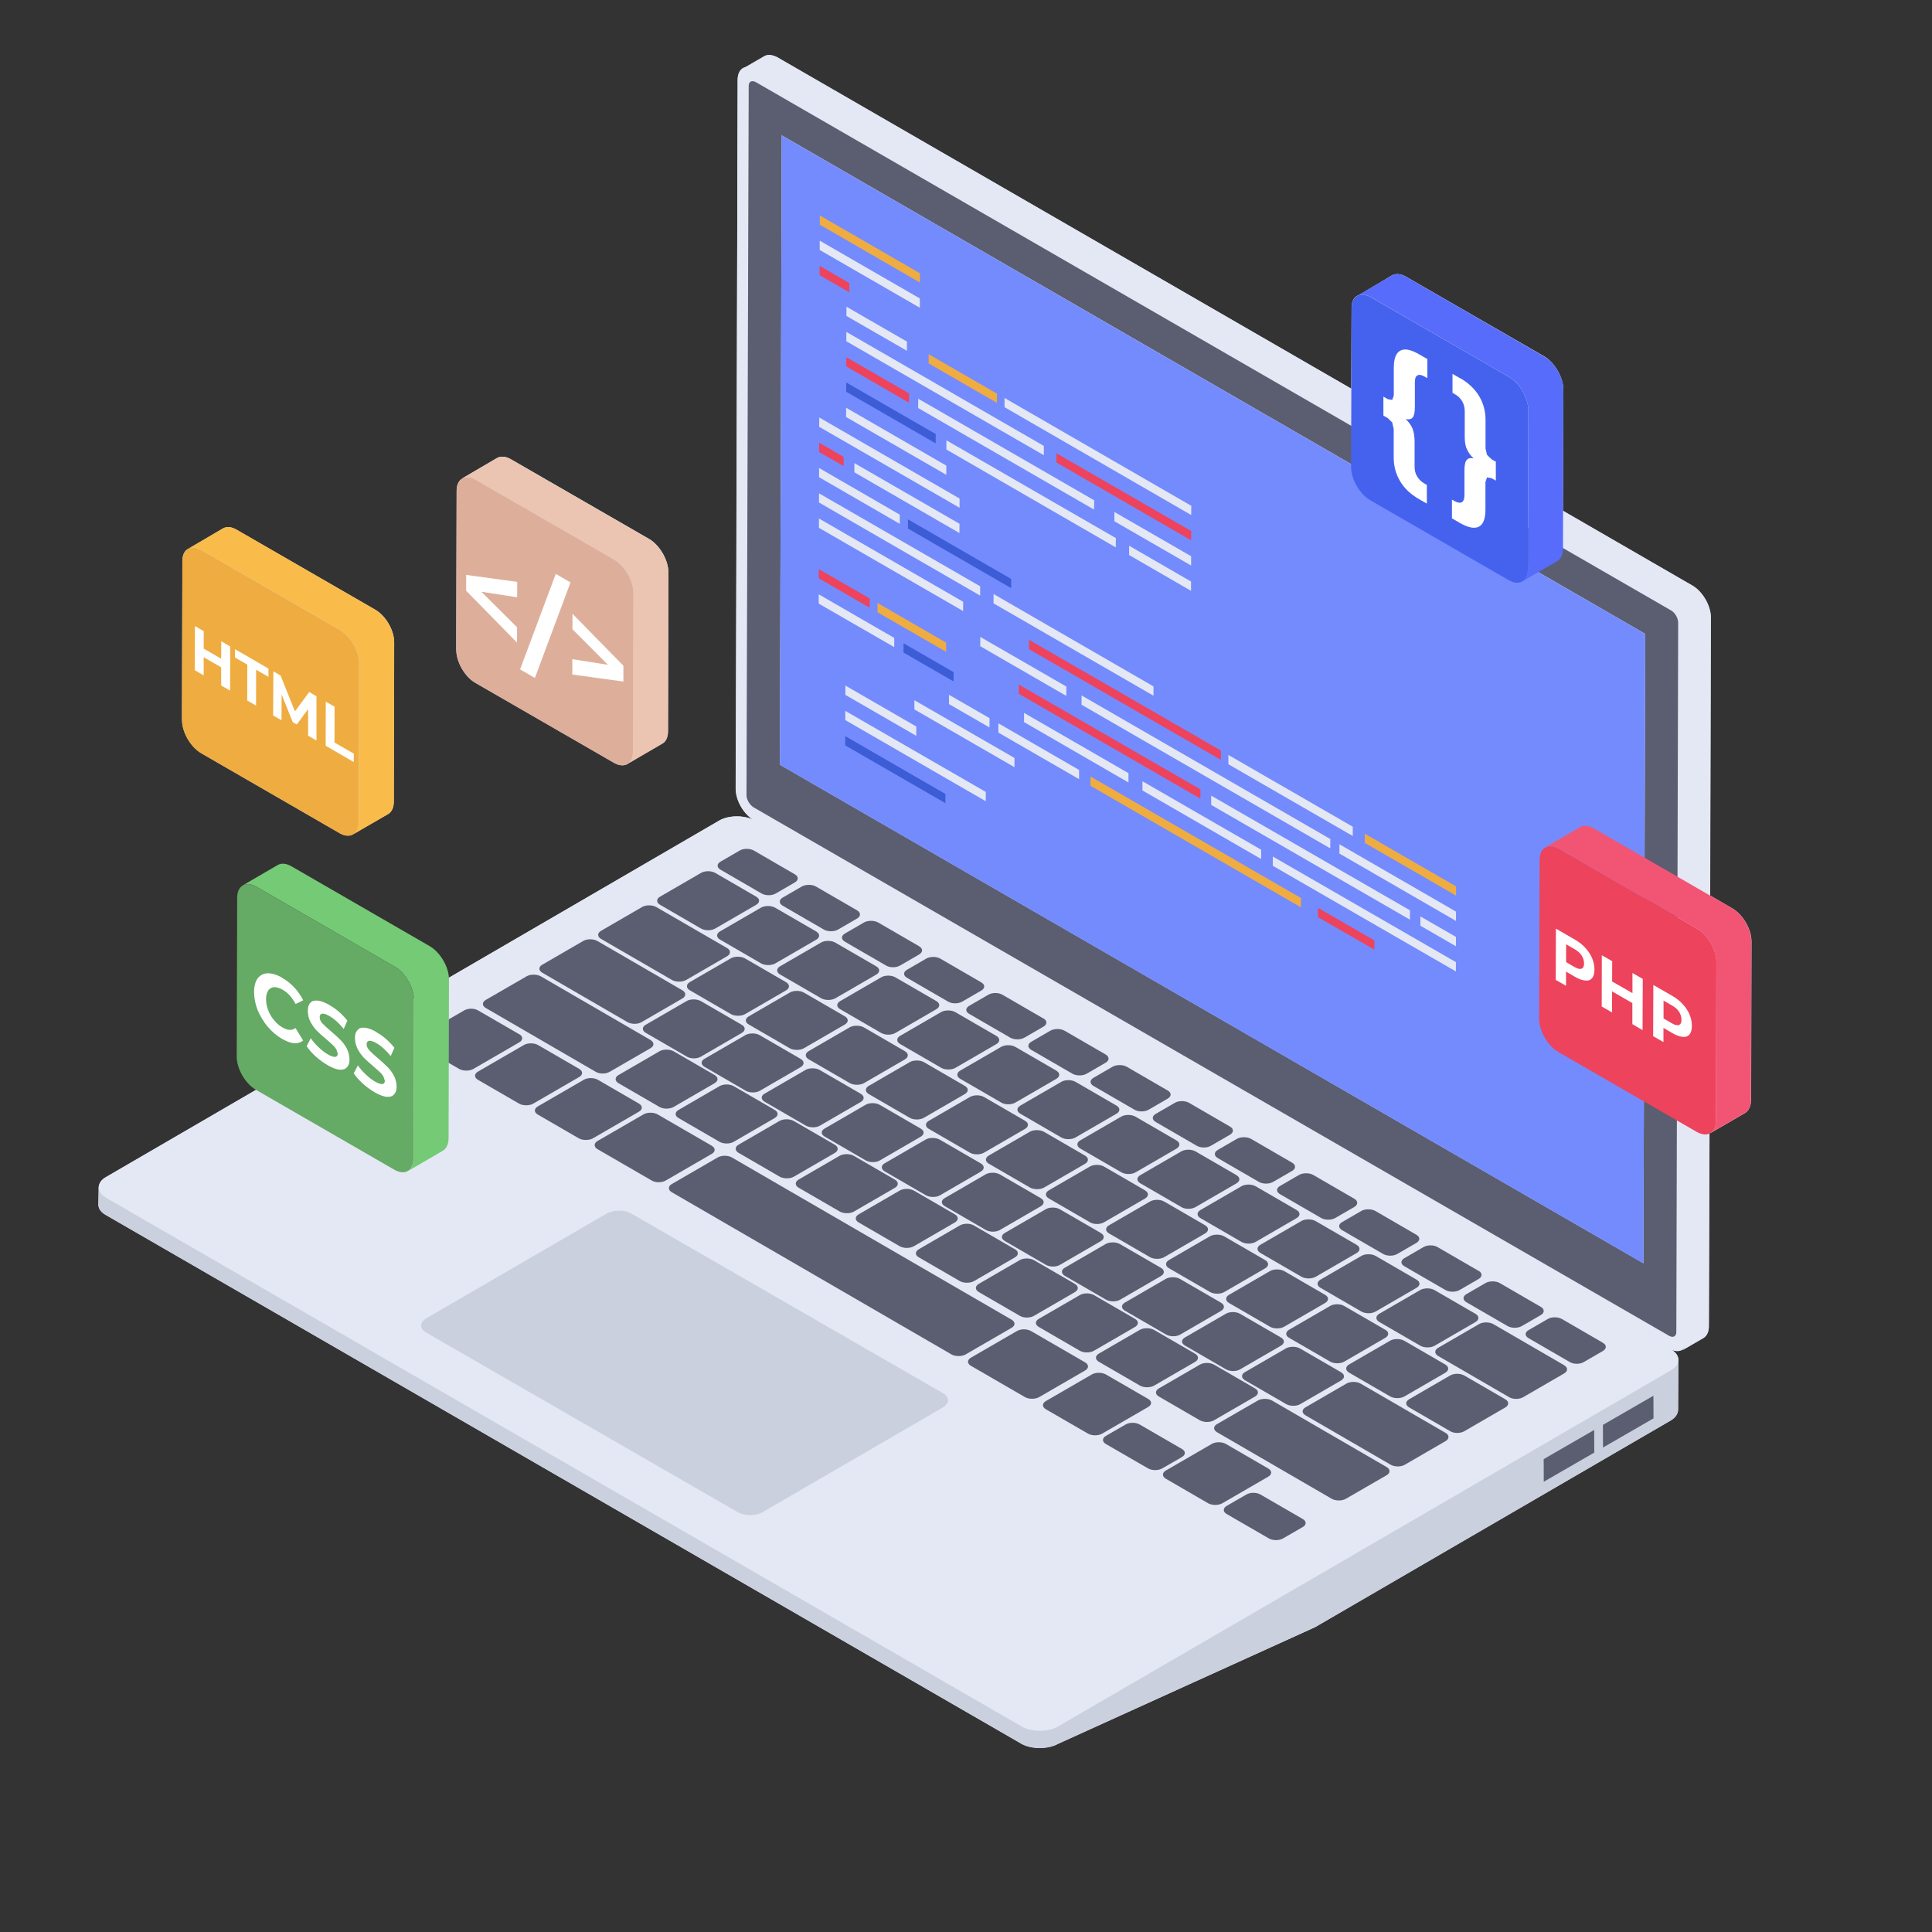 <?xml version="1.0" encoding="UTF-8"?> <svg xmlns="http://www.w3.org/2000/svg" id="_レイヤー_1" viewBox="0 0 210 210"><rect x="0" y="0" width="210" height="210" fill="#333333" stroke="none"/><defs><style>.cls-1{fill:none;}.cls-2{fill:#f9bb4a;}.cls-3{fill:#efac41;}.cls-4{fill:#ebc5b2;}.cls-5{fill:#fff;}.cls-6{fill:#ed435c;}.cls-7{fill:#f25574;}.cls-8{fill:#e4e8f4;}.cls-9{fill:#65aa65;}.cls-10{fill:#cad0dd;}.cls-11{fill:#ddaf9b;}.cls-12{fill:#4562ef;}.cls-13{fill:#5b5e71;}.cls-14{fill:#3c5dd6;}.cls-15{fill:#576cfb;}.cls-16{fill:#748bfd;}.cls-17{fill:#75ca75;}.cls-18{isolation:isolate;}</style></defs><g><path class="cls-8" d="m19.78,78.28l.04-17.3c0-.65.23-1.11.61-1.31.04-.04.08-.04.12-.04l3.68-2.19c.42-.23.92-.19,1.5.15l15.04,8.67c1.15.65,2.11,2.26,2.07,3.61l-.04,17.27c0,.65-.23,1.11-.61,1.34l-3.68,2.11c-.38.31-1,.34-1.61-.04l-15-8.67c-1.19-.69-2.11-2.3-2.11-3.61Z"></path><path class="cls-8" d="m49.59,70.61l.04-17.27c0-.69.27-1.15.65-1.34l.04-.04,3.72-2.19c.38-.19.92-.19,1.5.15l15.04,8.67c1.15.69,2.07,2.3,2.07,3.61l-.04,17.27c0,.69-.23,1.15-.61,1.34l-3.68,2.15s-.08.08-.11.08c-.38.23-.92.19-1.5-.15l-15.04-8.67c-1.15-.65-2.07-2.26-2.07-3.61Z"></path><path class="cls-8" d="m190.38,102.34l-.04,17.27c-.04.65-.27,1.11-.61,1.34l-3.84,2.23s.08-.04.08-.08c-.04.04-.08.04-.15.08l-.08,20.99c0,.61-.23,1.04-.58,1.27l-2.38,1.38c.19-.11.31-.27.42-.5-.31.5-.81.69-1.5.38.46.31.69.65.73,1.04l-.04,5.49c0,.42-.27.84-.77,1.15l-38.68,22.49-27.97,12.7c-1.07.58-2.84.58-3.91,0L11.53,132.08c-.58-.31-.84-.73-.84-1.15l.04-1.84v-.08h.04c0-.42.27-.81.77-1.07l66.65-38.76c1-.58,2.65-.58,3.72-.04-1.07-.65-1.96-2.15-1.92-3.42l.19-77.05c0-.69.31-1.15.73-1.3l2.19-1.27c.35-.19.84-.15,1.38.11l62.39,36.03.04-8.75c0-.69.23-1.15.61-1.34.04-.04.08-.04.12-.04l3.68-2.19c.38-.19.92-.19,1.5.15l15.04,8.67c1.15.69,2.07,2.3,2.07,3.61l-.04,13.16,14.08,8.14c1.11.65,2,2.19,2,3.45l-.08,30.24,2.38,1.38c1.15.65,2.11,2.26,2.11,3.61Z"></path><g><g><g class="cls-18"><path class="cls-10" d="m182.44,147.72l-.03,5.52c0,.4-.27.85-.78,1.15l-38.68,22.47-27.96,12.68c-1.08.61-2.84.61-3.93,0L11.51,132.07c-.54-.3-.81-.71-.81-1.15l.03-1.95c0,.41.27.85.81,1.15l99.51,57.47c1.08.61,2.88.61,3.93,0l66.65-38.72c.54-.31.81-.75.81-1.15Z"></path><path class="cls-8" d="m181.62,146.67c1.08.62,1.09,1.65.01,2.27l-66.64,38.73c-1.07.62-2.84.62-3.92,0L11.54,130.2c-1.08-.62-1.09-1.65-.01-2.27l66.64-38.73c1.07-.62,2.84-.62,3.92,0l99.54,57.47Z"></path></g><g><path class="cls-8" d="m185.95,67.1l-.2,77.07c0,.61-.24,1.05-.58,1.25l-2.4,1.39c.37-.2.58-.64.58-1.25l.24-77.07c0-1.25-.88-2.77-1.96-3.42L82.11,7.63c-.54-.34-1.05-.34-1.42-.14l2.4-1.39c.34-.2.85-.17,1.39.14l99.51,57.44c1.08.64,1.96,2.17,1.96,3.42Z"></path><path class="cls-8" d="m181.67,65c1.08.62,1.96,2.15,1.96,3.39l-.22,77.08c0,1.24-.89,1.75-1.97,1.12l-99.52-57.46c-1.1-.64-1.96-2.15-1.96-3.39l.22-77.08c0-1.24.87-1.76,1.97-1.12l99.52,57.46Zm.53,79.77l.22-77.08c0-.47-.32-1.06-.75-1.31L82.15,8.93c-.43-.25-.78-.05-.78.42l-.22,77.08c0,.5.34,1.07.78,1.32l99.52,57.46c.43.25.76.06.76-.43"></path><path class="cls-13" d="m181.67,66.37L82.16,8.93c-.44-.24-.78-.07-.78.4l-.24,77.11c0,.47.34,1.05.78,1.32l99.51,57.44c.44.24.78.07.78-.44l.2-77.07c0-.47-.3-1.05-.74-1.32Zm-2.94,36.72l-.1,34.22-93.86-54.19.2-68.41,93.86,54.19-.1,34.19Z"></path><polygon class="cls-16" points="84.97 14.72 84.77 83.13 178.63 137.32 178.83 68.91 84.97 14.72"></polygon></g><g><path class="cls-13" d="m86.39,95.03c.44.25.42.65,0,.89l-2.07,1.2c-.43.25-1.1.25-1.54,0l-4.45-2.58c-.44-.25-.44-.64,0-.89l2.07-1.2c.41-.24,1.1-.25,1.54,0l4.45,2.58Z"></path><path class="cls-13" d="m82.19,97.46c.44.25.42.65,0,.89l-4.45,2.58c-.41.24-1.1.25-1.54,0l-4.45-2.58c-.44-.25-.42-.65,0-.89l4.45-2.58c.41-.24,1.1-.25,1.54,0l4.45,2.58Z"></path><path class="cls-13" d="m113.42,110.7c.42.24.42.65,0,.89l-2.07,1.2c-.43.25-1.12.24-1.54,0l-4.47-2.59c-.42-.24-.42-.63.02-.88l2.07-1.2c.41-.24,1.1-.25,1.52,0l4.47,2.59Z"></path><g class="cls-18"><path class="cls-13" d="m106.66,106.78c.44.25.42.65,0,.89l-2.07,1.2c-.43.25-1.1.25-1.54,0l-4.45-2.58c-.44-.25-.44-.64,0-.89l2.07-1.2c.41-.24,1.1-.25,1.54,0l4.45,2.58Z"></path><path class="cls-13" d="m101.77,108.81c.44.25.42.65,0,.89l-4.45,2.58c-.41.24-1.1.25-1.54,0l-4.45-2.58c-.44-.25-.42-.65,0-.89l4.45-2.58c.41-.24,1.1-.25,1.54,0l4.45,2.58Z"></path></g><path class="cls-13" d="m120.18,114.62c.42.24.42.65,0,.89l-2.07,1.2c-.43.25-1.12.24-1.54,0l-4.47-2.59c-.42-.24-.44-.64,0-.89l2.07-1.2c.41-.24,1.12-.24,1.54,0l4.47,2.59Z"></path><path class="cls-13" d="m127.88,123.96c.42.24.42.65,0,.89l-4.45,2.58c-.41.24-1.12.24-1.54,0l-4.47-2.59c-.42-.24-.42-.65,0-.89l4.45-2.58c.41-.24,1.12-.24,1.54,0l4.47,2.59Z"></path><path class="cls-13" d="m140.45,126.38c.42.24.42.65,0,.89l-2.07,1.2c-.43.25-1.12.24-1.54,0l-4.47-2.59c-.42-.24-.44-.64,0-.89l2.07-1.2c.41-.24,1.12-.24,1.54,0l4.47,2.59Z"></path><path class="cls-13" d="m134.41,127.75c.42.24.4.64-.02.88l-4.45,2.58c-.41.24-1.1.25-1.52,0l-4.47-2.59c-.44-.25-.42-.65,0-.89l4.45-2.58c.41-.24,1.1-.25,1.54,0l4.47,2.59Z"></path><g class="cls-18"><path class="cls-13" d="m79.03,103.05c.42.24.42.65,0,.89l-4.45,2.58c-.41.24-1.12.24-1.54,0l-7.7-4.46c-.44-.25-.42-.65,0-.89l4.45-2.58c.41-.24,1.1-.25,1.54,0l7.7,4.46Z"></path><path class="cls-13" d="m85.44,106.76c.42.24.42.65,0,.89l-4.45,2.58c-.41.24-1.12.24-1.54,0l-4.47-2.59c-.42-.24-.42-.65,0-.89l4.45-2.58c.41-.24,1.12-.24,1.54,0l4.47,2.59Z"></path><path class="cls-13" d="m91.83,110.47c.42.24.42.65,0,.89l-4.45,2.58c-.41.24-1.12.24-1.54,0l-4.45-2.58c-.44-.25-.42-.65,0-.89l4.45-2.58c.41-.24,1.1-.25,1.54,0l4.45,2.58Z"></path><path class="cls-13" d="m80.64,111.4c.42.24.4.64-.02.88l-4.45,2.58c-.41.24-1.08.24-1.5,0l-4.47-2.59c-.42-.24-.44-.64-.02-.88l4.45-2.58c.41-.24,1.12-.24,1.54,0l4.47,2.59Z"></path><path class="cls-13" d="m108.3,112.6c.42.24.42.65,0,.89l-4.45,2.58c-.41.24-1.12.24-1.54,0l-4.47-2.59c-.42-.24-.42-.65,0-.89l4.45-2.58c.41-.24,1.12-.24,1.54,0l4.47,2.59Z"></path><path class="cls-13" d="m70.72,113.06c.42.24.4.64-.02.88l-4.43,2.56c-.44.25-1.1.25-1.52,0l-11.94-6.93c-.42-.24-.44-.64,0-.89l4.43-2.56c.41-.24,1.12-.24,1.54,0l11.94,6.93Z"></path><path class="cls-13" d="m98.36,114.26c.42.24.42.65,0,.89l-4.45,2.58c-.41.24-1.12.24-1.54,0l-4.47-2.59c-.42-.24-.42-.65,0-.89l4.45-2.58c.41-.24,1.12-.24,1.54,0l4.47,2.59Z"></path><path class="cls-13" d="m87.03,115.1c.42.24.42.65,0,.89l-4.45,2.58c-.41.24-1.1.23-1.52-.01l-4.47-2.59c-.42-.24-.44-.64-.02-.88l4.45-2.58c.41-.24,1.12-.24,1.54,0l4.47,2.59Z"></path><path class="cls-13" d="m114.83,116.39c.42.24.4.64-.02.88l-4.45,2.58c-.41.24-1.1.25-1.52,0l-4.47-2.59c-.42-.24-.42-.65,0-.89l4.45-2.58c.41-.24,1.12-.24,1.54,0l4.47,2.59Z"></path><path class="cls-13" d="m77.67,116.85c.44.25.42.65,0,.89l-4.45,2.58c-.41.24-1.1.25-1.54,0l-4.45-2.58c-.42-.24-.42-.65,0-.89l4.45-2.58c.41-.24,1.12-.24,1.54,0l4.45,2.58Z"></path><path class="cls-13" d="m104.87,118.03c.44.25.42.65,0,.89l-4.45,2.58c-.41.24-1.1.25-1.54,0l-4.45-2.58c-.42-.24-.42-.65,0-.89l4.45-2.58c.41-.24,1.12-.24,1.54,0l4.45,2.58Z"></path><path class="cls-13" d="m93.56,118.89c.42.24.42.65,0,.89l-4.45,2.58c-.41.24-1.1.23-1.52-.01l-4.47-2.59c-.42-.24-.44-.64-.02-.88l4.45-2.58c.41-.24,1.12-.24,1.54,0l4.47,2.59Z"></path><path class="cls-13" d="m69.44,119.95c.42.24.44.64,0,.89l-4.99,2.89c-.41.24-1.12.24-1.54,0l-4.45-2.58c-.44-.25-.42-.65,0-.89l4.99-2.89c.43-.25,1.1-.25,1.54,0l4.45,2.58Z"></path><path class="cls-13" d="m84.2,120.64c.44.25.42.65,0,.89l-4.45,2.58c-.41.24-1.1.25-1.54,0l-4.45-2.58c-.44-.25-.42-.65,0-.89l4.45-2.58c.41-.24,1.1-.25,1.54,0l4.45,2.58Z"></path><path class="cls-13" d="m111.41,121.82c.44.25.42.65,0,.89l-4.45,2.58c-.41.24-1.1.25-1.54,0l-4.45-2.58c-.44-.25-.42-.65,0-.89l4.45-2.58c.41-.24,1.1-.25,1.54,0l4.45,2.58Z"></path><path class="cls-13" d="m100.07,122.67c.44.25.42.65,0,.89l-4.45,2.58c-.41.24-1.08.24-1.52-.01l-4.45-2.58c-.44-.25-.44-.64-.02-.88l4.45-2.58c.41-.24,1.1-.25,1.54,0l4.45,2.58Z"></path><path class="cls-13" d="m90.74,124.43c.42.24.42.65,0,.89l-4.45,2.58c-.41.24-1.12.24-1.54,0l-4.47-2.59c-.42-.24-.42-.65,0-.89l4.45-2.58c.41-.24,1.12-.24,1.54,0l4.47,2.59Z"></path><path class="cls-13" d="m77.37,124.55c.42.24.42.63-.02.88l-4.99,2.89c-.41.24-1.1.25-1.52,0l-5.89-3.41c-.42-.24-.42-.65,0-.89l4.99-2.89c.43-.25,1.12-.24,1.54,0l5.89,3.41Z"></path><path class="cls-13" d="m117.94,125.61c.42.24.42.65,0,.89l-4.45,2.58c-.41.24-1.12.24-1.54,0l-4.47-2.59c-.42-.24-.42-.65,0-.89l4.45-2.58c.41-.24,1.12-.24,1.54,0l4.47,2.59Z"></path><path class="cls-13" d="m106.61,126.46c.42.24.42.65,0,.89l-4.45,2.58c-.41.24-1.1.23-1.52-.01l-4.47-2.59c-.42-.24-.44-.64-.02-.88l4.45-2.58c.41-.24,1.12-.24,1.54,0l4.47,2.59Z"></path><path class="cls-13" d="m97.27,128.22c.42.24.42.65,0,.89l-4.45,2.58c-.41.24-1.12.24-1.54,0l-4.47-2.59c-.42-.24-.42-.65,0-.89l4.45-2.58c.41-.24,1.12-.24,1.54,0l4.47,2.59Z"></path><path class="cls-13" d="m147.21,130.3c.42.24.42.65,0,.89l-2.07,1.2c-.43.25-1.12.24-1.54,0l-4.47-2.59c-.42-.24-.44-.64,0-.89l2.07-1.2c.41-.24,1.12-.24,1.54,0l4.47,2.59Z"></path><path class="cls-13" d="m124.47,129.4c.42.24.4.64-.02.88l-4.45,2.58c-.41.24-1.1.25-1.52,0l-4.47-2.59c-.44-.25-.42-.65,0-.89l4.45-2.58c.41-.24,1.1-.25,1.54,0l4.47,2.59Z"></path><path class="cls-13" d="m113.12,130.23c.44.25.42.65,0,.89l-4.45,2.58c-.41.24-1.08.24-1.52-.01l-4.45-2.58c-.42-.24-.44-.64-.02-.88l4.45-2.58c.41-.24,1.12-.24,1.54,0l4.45,2.58Z"></path><path class="cls-13" d="m140.93,131.52c.44.25.42.65,0,.89l-4.45,2.58c-.41.24-1.1.25-1.54,0l-4.45-2.58c-.44-.25-.42-.65,0-.89l4.45-2.58c.41-.24,1.1-.25,1.54,0l4.45,2.58Z"></path><path class="cls-13" d="m103.78,131.99c.44.25.42.65,0,.89l-4.45,2.58c-.41.24-1.1.25-1.54,0l-4.45-2.58c-.44-.25-.42-.65,0-.89l4.45-2.58c.41-.24,1.1-.25,1.54,0l4.45,2.58Z"></path><path class="cls-13" d="m153.95,134.21c.44.25.42.65,0,.89l-2.07,1.2c-.43.25-1.1.25-1.54,0l-4.45-2.58c-.44-.25-.44-.64,0-.89l2.07-1.2c.41-.24,1.1-.25,1.54,0l4.45,2.58Z"></path><path class="cls-13" d="m130.99,133.18c.42.24.42.65,0,.89l-4.45,2.58c-.41.24-1.12.24-1.54,0l-4.45-2.58c-.44-.25-.42-.65,0-.89l4.45-2.58c.41-.24,1.1-.25,1.54,0l4.45,2.58Z"></path><path class="cls-13" d="m119.65,134.02c.44.25.42.65,0,.89l-4.45,2.58c-.41.24-1.08.24-1.52-.01l-4.45-2.58c-.44-.25-.44-.64-.02-.88l4.45-2.58c.41-.24,1.1-.25,1.54,0l4.45,2.58Z"></path><path class="cls-13" d="m147.46,135.31c.42.24.42.65,0,.89l-4.45,2.58c-.41.24-1.12.24-1.54,0l-4.47-2.59c-.42-.24-.42-.65,0-.89l4.45-2.58c.41-.24,1.12-.24,1.54,0l4.47,2.59Z"></path><path class="cls-13" d="m110.32,135.78c.42.24.42.65,0,.89l-4.45,2.58c-.41.24-1.12.24-1.54,0l-4.47-2.59c-.42-.24-.4-.64.02-.88l4.45-2.58c.41-.24,1.1-.25,1.52,0l4.47,2.59Z"></path><path class="cls-13" d="m160.72,138.13c.42.24.42.65,0,.89l-2.07,1.2c-.43.25-1.12.24-1.54,0l-4.47-2.59c-.42-.24-.42-.63.02-.88l2.07-1.2c.41-.24,1.1-.25,1.52,0l4.47,2.59Z"></path><path class="cls-13" d="m137.52,136.97c.42.24.42.65,0,.89l-4.45,2.58c-.41.24-1.12.24-1.54,0l-4.47-2.59c-.42-.24-.42-.65,0-.89l4.45-2.58c.41-.24,1.12-.24,1.54,0l4.47,2.59Z"></path><path class="cls-13" d="m126.19,137.81c.42.24.42.65,0,.89l-4.45,2.58c-.41.24-1.1.23-1.52-.01l-4.47-2.59c-.42-.24-.44-.64-.02-.88l4.45-2.58c.41-.24,1.12-.24,1.54,0l4.47,2.59Z"></path><path class="cls-13" d="m153.97,139.09c.44.25.42.65,0,.89l-4.45,2.58c-.41.24-1.1.25-1.54,0l-4.45-2.58c-.42-.24-.42-.65,0-.89l4.45-2.58c.41-.24,1.12-.24,1.54,0l4.45,2.58Z"></path><path class="cls-13" d="m116.85,139.57c.42.24.4.64-.02.88l-4.45,2.58c-.41.24-1.1.25-1.52,0l-4.47-2.59c-.42-.24-.42-.65,0-.89l4.45-2.58c.41-.24,1.12-.24,1.54,0l4.47,2.59Z"></path><path class="cls-13" d="m167.48,142.05c.42.24.42.65,0,.89l-2.07,1.2c-.43.25-1.12.24-1.54,0l-4.47-2.59c-.42-.24-.44-.64,0-.89l2.07-1.2c.41-.24,1.12-.24,1.54,0l4.47,2.59Z"></path><path class="cls-13" d="m144.03,140.74c.44.25.42.65,0,.89l-4.45,2.58c-.41.24-1.1.25-1.54,0l-4.45-2.58c-.42-.24-.42-.65,0-.89l4.45-2.58c.41-.24,1.12-.24,1.54,0l4.45,2.58Z"></path><path class="cls-13" d="m132.72,141.6c.42.24.42.65,0,.89l-4.45,2.58c-.41.24-1.1.23-1.52-.01l-4.47-2.59c-.42-.24-.44-.64-.02-.88l4.45-2.58c.41-.24,1.12-.24,1.54,0l4.47,2.59Z"></path><path class="cls-13" d="m160.38,142.81c.42.24.42.65,0,.89l-4.45,2.58c-.41.24-1.12.24-1.54,0l-4.47-2.59c-.42-.24-.42-.65,0-.89l4.45-2.58c.41-.24,1.12-.24,1.54,0l4.47,2.59Z"></path><path class="cls-13" d="m109.95,143.44c.42.24.44.64,0,.89l-4.99,2.89c-.41.24-1.12.24-1.54,0l-30.4-17.63c-.42-.24-.42-.65,0-.89l4.99-2.89c.43-.25,1.12-.24,1.54,0l30.4,17.63Z"></path><path class="cls-13" d="m150.57,144.53c.44.25.42.65,0,.89l-4.45,2.58c-.41.24-1.1.25-1.54,0l-4.47-2.59c-.42-.24-.4-.64.02-.88l4.45-2.58c.41-.24,1.1-.25,1.52,0l4.47,2.59Z"></path><path class="cls-13" d="m139.23,145.38c.44.25.42.65,0,.89l-4.45,2.58c-.41.24-1.08.24-1.52-.01l-4.45-2.58c-.44-.25-.44-.64-.02-.88l4.45-2.58c.41-.24,1.1-.25,1.54,0l4.45,2.58Z"></path><path class="cls-13" d="m129.9,147.14c.42.24.42.65,0,.89l-4.45,2.58c-.41.24-1.12.24-1.54,0l-4.47-2.59c-.42-.24-.42-.65,0-.89l4.45-2.58c.41-.24,1.12-.24,1.54,0l4.47,2.59Z"></path><path class="cls-13" d="m157.1,148.32c.42.24.42.65,0,.89l-4.45,2.58c-.41.24-1.12.24-1.54,0l-4.47-2.59c-.42-.24-.42-.65,0-.89l4.45-2.58c.41-.24,1.12-.24,1.54,0l4.47,2.59Z"></path><path class="cls-13" d="m170.03,148.41c.42.24.4.64-.02.88l-4.45,2.58c-.41.24-1.1.25-1.52,0l-7.72-4.48c-.42-.24-.42-.65,0-.89l4.45-2.58c.41-.24,1.12-.24,1.54,0l7.72,4.48Z"></path><path class="cls-13" d="m117.94,148.08c.42.24.44.64,0,.89l-4.99,2.89c-.41.24-1.12.24-1.54,0l-5.87-3.4c-.44-.25-.42-.65,0-.89l4.99-2.89c.43-.25,1.1-.25,1.54,0l5.87,3.4Z"></path><path class="cls-13" d="m145.77,149.16c.42.24.42.65,0,.89l-4.45,2.58c-.41.24-1.1.23-1.52-.01l-4.47-2.59c-.42-.24-.44-.64-.02-.88l4.45-2.58c.41-.24,1.12-.24,1.54,0l4.47,2.59Z"></path><path class="cls-13" d="m136.41,150.91c.44.25.42.65,0,.89l-4.45,2.58c-.41.24-1.1.25-1.54,0l-4.45-2.58c-.44-.25-.42-.65,0-.89l4.45-2.58c.41-.24,1.1-.25,1.54,0l4.45,2.58Z"></path><path class="cls-13" d="m163.63,152.11c.42.24.4.64-.02.88l-4.45,2.58c-.41.24-1.1.25-1.52,0l-4.47-2.59c-.44-.25-.42-.65,0-.89l4.45-2.58c.41-.24,1.1-.25,1.54,0l4.47,2.59Z"></path><path class="cls-13" d="m124.79,152.05c.44.25.44.64,0,.89l-4.99,2.89c-.41.24-1.1.25-1.54,0l-4.58-2.65c-.42-.24-.42-.65,0-.89l4.99-2.89c.43-.25,1.12-.24,1.54,0l4.58,2.65Z"></path><path class="cls-13" d="m157.13,155.75c.42.24.42.65,0,.89l-4.45,2.58c-.41.24-1.1.23-1.52-.01l-9.24-5.36c-.44-.25-.44-.64-.02-.88l4.45-2.58c.41-.24,1.1-.25,1.54,0l9.24,5.36Z"></path><path class="cls-13" d="m128.46,157.49c.44.25.44.64,0,.89l-2.13,1.23c-.41.24-1.1.25-1.54,0l-4.58-2.65c-.44-.25-.42-.65,0-.89l2.13-1.23c.43-.25,1.1-.25,1.54,0l4.58,2.65Z"></path><path class="cls-13" d="m150.72,159.46c.42.24.42.65,0,.89l-4.43,2.56c-.43.25-1.12.24-1.54,0l-12.46-7.23c-.42-.24-.44-.64,0-.89l4.43-2.56c.41-.24,1.12-.24,1.54,0l12.46,7.23Z"></path><path class="cls-13" d="m137.85,159.62c.42.24.44.64,0,.89l-4.99,2.89c-.41.24-1.12.24-1.54,0l-4.6-2.67c-.42-.24-.42-.65,0-.89l4.99-2.89c.43-.25,1.12-.24,1.54,0l4.6,2.67Z"></path><path class="cls-13" d="m141.59,165.1c.44.25.44.64,0,.89l-2.13,1.23c-.41.24-1.1.25-1.54,0l-4.58-2.65c-.44-.25-.42-.65,0-.89l2.13-1.23c.43-.25,1.1-.25,1.54,0l4.58,2.65Z"></path></g><path class="cls-13" d="m74.17,107.64c.42.24.42.65,0,.89l-4.45,2.58c-.41.24-1.1.23-1.52-.01l-9.24-5.36c-.44-.25-.44-.64-.02-.88l4.45-2.58c.41-.24,1.1-.25,1.54,0l9.24,5.36Z"></path><path class="cls-13" d="m99.92,102.87c.42.24.4.64-.02.88l-2.07,1.2c-.43.25-1.1.25-1.52,0l-4.47-2.59c-.42-.24-.44-.64,0-.89l2.07-1.2c.41-.24,1.12-.24,1.54,0l4.47,2.59Z"></path><path class="cls-13" d="m93.16,98.95c.42.24.42.65,0,.89l-2.07,1.2c-.43.25-1.12.24-1.54,0l-4.47-2.59c-.42-.24-.44-.64,0-.89l2.07-1.2c.41-.24,1.12-.24,1.54,0l4.47,2.59Z"></path><path class="cls-13" d="m95.25,105.04c.42.24.42.65,0,.89l-4.45,2.58c-.41.24-1.12.24-1.54,0l-4.47-2.59c-.42-.24-.42-.65,0-.89l4.45-2.58c.41-.24,1.12-.24,1.54,0l4.47,2.59Z"></path><path class="cls-13" d="m88.72,101.25c.42.24.42.65,0,.89l-4.45,2.58c-.41.24-1.12.24-1.54,0l-4.47-2.59c-.42-.24-.42-.65,0-.89l4.45-2.58c.41-.24,1.12-.24,1.54,0l4.47,2.59Z"></path><path class="cls-13" d="m56.44,112.41c.42.24.44.64,0,.89l-4.99,2.89c-.41.24-1.12.24-1.54,0l-4.47-2.59c-.42-.24-.4-.64.02-.88l4.99-2.89c.43-.25,1.1-.25,1.52,0l4.47,2.59Z"></path><path class="cls-13" d="m62.95,116.18c.42.24.44.64,0,.89l-4.99,2.89c-.41.24-1.12.24-1.54,0l-4.47-2.59c-.42-.24-.42-.65,0-.89l4.99-2.89c.43-.25,1.12-.24,1.54,0l4.47,2.59Z"></path><path class="cls-13" d="m133.69,122.45c.44.25.42.65,0,.89l-2.07,1.2c-.43.25-1.1.25-1.54,0l-4.45-2.58c-.44-.25-.44-.64,0-.89l2.07-1.2c.41-.24,1.1-.25,1.54,0l4.45,2.58Z"></path><path class="cls-13" d="m126.92,118.53c.44.25.42.65,0,.89l-2.07,1.2c-.43.25-1.1.25-1.54,0l-4.45-2.58c-.42-.24-.44-.64,0-.89l2.07-1.2c.41-.24,1.12-.24,1.54,0l4.45,2.58Z"></path><path class="cls-13" d="m121.35,120.17c.44.25.42.65,0,.89l-4.45,2.58c-.41.24-1.1.25-1.54,0l-4.45-2.58c-.44-.25-.42-.65,0-.89l4.45-2.58c.41-.24,1.1-.25,1.54,0l4.45,2.58Z"></path><path class="cls-13" d="m174.24,145.97c.42.24.4.64-.02.88l-2.07,1.2c-.43.25-1.1.25-1.52,0l-4.47-2.59c-.44-.25-.44-.64,0-.89l2.07-1.2c.41-.24,1.1-.25,1.54,0l4.47,2.59Z"></path><path class="cls-13" d="m123.36,143.35c.44.25.42.65,0,.89l-4.45,2.58c-.41.24-1.1.25-1.54,0l-4.45-2.58c-.44-.25-.42-.65,0-.89l4.45-2.58c.41-.24,1.1-.25,1.54,0l4.45,2.58Z"></path></g><path class="cls-10" d="m102.47,151.42c.76.44.77,1.13,0,1.57l-19.57,11.37c-.76.44-1.96.44-2.72,0l-33.83-19.5c-.75-.43-.77-1.13,0-1.57l19.57-11.37c.76-.44,1.97-.43,2.72,0l33.83,19.5Z"></path><g><polygon class="cls-13" points="174.23 154.88 174.24 157.34 179.73 154.17 179.72 151.71 174.23 154.88"></polygon><polygon class="cls-13" points="167.79 158.6 167.8 161.06 173.29 157.89 173.28 155.43 167.79 158.6"></polygon></g></g><g><polygon class="cls-6" points="92.32 30.77 92.32 31.77 89.09 29.91 89.09 28.9 92.32 30.77"></polygon><polygon class="cls-8" points="113.46 48.47 113.46 49.48 91.99 37.09 92 36.08 113.46 48.47"></polygon><polygon class="cls-8" points="98.58 37.13 98.58 38.13 92 34.34 92.01 33.34 98.58 37.13"></polygon><polygon class="cls-8" points="99.98 32.44 99.98 33.45 89.1 27.17 89.1 26.16 99.98 32.44"></polygon><polygon class="cls-3" points="99.99 29.7 99.99 30.71 89.11 24.42 89.11 23.42 99.99 29.7"></polygon><polygon class="cls-6" points="129.48 57.72 129.47 58.73 114.83 50.27 114.83 49.27 129.48 57.72"></polygon><polygon class="cls-6" points="98.81 42.76 98.8 43.77 91.99 39.83 91.99 38.83 98.81 42.76"></polygon><polygon class="cls-6" points="91.7 49.66 91.69 50.66 89.04 49.13 89.04 48.12 91.7 49.66"></polygon><polygon class="cls-14" points="103.65 73.06 103.65 74.07 98.21 70.93 98.21 69.92 103.65 73.06"></polygon><g class="cls-18"><polygon class="cls-6" points="94.53 65.05 94.53 66.06 89 62.86 89 61.86 94.53 65.05"></polygon><polygon class="cls-8" points="97.2 69.34 97.2 70.34 88.99 65.61 88.99 64.6 97.2 69.34"></polygon><polygon class="cls-3" points="102.84 69.85 102.84 70.85 95.38 66.55 95.38 65.54 102.84 69.85"></polygon><polygon class="cls-8" points="97.8 55.94 97.8 56.94 89.03 51.87 89.03 50.87 97.8 55.94"></polygon><polygon class="cls-8" points="104.69 65.41 104.69 66.42 89.01 57.37 89.02 56.36 104.69 65.41"></polygon><polygon class="cls-8" points="106.54 63.73 106.54 64.74 89.02 54.62 89.02 53.62 106.54 63.73"></polygon><polygon class="cls-8" points="104.29 56.93 104.29 57.94 92.87 51.34 92.87 50.34 104.29 56.93"></polygon><polygon class="cls-8" points="104.3 54.19 104.3 55.19 89.04 46.39 89.05 45.38 104.3 54.19"></polygon><polygon class="cls-14" points="109.91 62.93 109.91 63.93 98.69 57.45 98.69 56.45 109.91 62.93"></polygon><polygon class="cls-8" points="102.86 50.61 102.86 51.61 91.97 45.33 91.97 44.32 102.86 50.61"></polygon><polygon class="cls-14" points="101.71 47.18 101.7 48.19 91.98 42.58 91.98 41.57 101.71 47.18"></polygon><polygon class="cls-8" points="118.93 54.38 118.92 55.39 99.8 44.35 99.81 43.34 118.93 54.38"></polygon></g><polygon class="cls-8" points="121.29 58.49 121.28 59.5 102.87 48.86 102.87 47.86 121.29 58.49"></polygon><polygon class="cls-8" points="129.47 60.46 129.47 61.47 121.13 56.66 121.13 55.65 129.47 60.46"></polygon><polygon class="cls-8" points="129.49 54.98 129.48 55.98 109.19 44.26 109.19 43.26 129.49 54.98"></polygon><polygon class="cls-3" points="108.37 42.79 108.36 43.79 100.94 39.5 100.94 38.5 108.37 42.79"></polygon><polygon class="cls-8" points="129.46 63.21 129.46 64.22 122.73 60.33 122.73 59.32 129.46 63.21"></polygon><polygon class="cls-14" points="102.76 86.3 102.76 87.3 91.87 81.02 91.87 80.01 102.76 86.3"></polygon><polygon class="cls-8" points="107.15 86.08 107.15 87.09 91.88 78.27 91.88 77.27 107.15 86.08"></polygon><polygon class="cls-8" points="99.6 78.97 99.59 79.98 91.89 75.53 91.89 74.52 99.6 78.97"></polygon><polygon class="cls-8" points="110.27 82.39 110.27 83.39 99.39 77.11 99.39 76.11 110.27 82.39"></polygon><polygon class="cls-8" points="117.29 83.69 117.29 84.69 108.52 79.63 108.52 78.62 117.29 83.69"></polygon><polygon class="cls-6" points="132.7 81.58 132.7 82.59 111.85 70.56 111.86 69.55 132.7 81.58"></polygon><polygon class="cls-8" points="107.56 78.06 107.55 79.07 103.15 76.53 103.15 75.52 107.56 78.06"></polygon><polygon class="cls-8" points="115.91 74.63 115.9 75.64 106.55 70.24 106.55 69.23 115.91 74.63"></polygon><polygon class="cls-3" points="158.27 96.35 158.27 97.35 148.35 91.62 148.35 90.62 158.27 96.35"></polygon><g class="cls-18"><polygon class="cls-8" points="122.66 84.04 122.66 85.05 111.31 78.49 111.31 77.49 122.66 84.04"></polygon><polygon class="cls-6" points="130.48 85.8 130.48 86.81 110.74 75.41 110.74 74.41 130.48 85.8"></polygon><polygon class="cls-8" points="137.08 92.36 137.08 93.37 124.18 85.92 124.18 84.92 137.08 92.36"></polygon><polygon class="cls-3" points="141.41 97.61 141.4 98.62 118.53 85.41 118.53 84.4 141.41 97.61"></polygon><polygon class="cls-6" points="149.39 102.22 149.39 103.22 143.26 99.69 143.26 98.68 149.39 102.22"></polygon><polygon class="cls-8" points="144.6 91.2 144.59 92.21 117.56 76.6 117.56 75.59 144.6 91.2"></polygon><polygon class="cls-8" points="147.04 89.86 147.04 90.87 133.52 83.07 133.52 82.06 147.04 89.86"></polygon><polygon class="cls-8" points="153.26 98.95 153.25 99.96 131.65 87.49 131.65 86.48 153.26 98.95"></polygon><polygon class="cls-8" points="158.25 104.58 158.25 105.59 138.35 94.11 138.35 93.1 158.25 104.58"></polygon><polygon class="cls-8" points="158.26 101.84 158.25 102.85 154.39 100.62 154.39 99.61 158.26 101.84"></polygon><polygon class="cls-8" points="158.26 99.09 158.26 100.1 145.59 92.78 145.59 91.77 158.26 99.09"></polygon></g><polygon class="cls-8" points="125.38 74.61 125.38 75.62 107.99 65.58 108 64.57 125.38 74.61"></polygon></g><g class="cls-18"><path class="cls-2" d="m42.85,69.87l-.04,17.27c-.01.66-.24,1.12-.61,1.34l-3.81,2.22c.36-.22.61-.68.61-1.34l.04-17.27c.01-1.32-.93-2.95-2.08-3.61l-15.03-8.68c-.58-.34-1.11-.36-1.5-.15l3.81-2.22c.39-.22.92-.19,1.5.15l15.03,8.68c1.15.68,2.09,2.28,2.08,3.61Z"></path><path class="cls-3" d="m36.95,68.48c1.16.67,2.09,2.28,2.09,3.61l-.05,17.27c0,1.33-.95,1.86-2.1,1.19l-15.02-8.67c-1.16-.67-2.09-2.28-2.09-3.61l.05-17.27c0-1.33.95-1.86,2.1-1.19l15.02,8.67Z"></path><g><polygon class="cls-5" points="25.02 70.27 25.01 75.07 24.04 74.51 24.04 72.53 22.14 71.44 22.14 73.41 21.17 72.85 21.19 68.05 22.15 68.61 22.14 70.5 24.04 71.6 24.05 69.7 25.02 70.27"></polygon><polygon class="cls-5" points="29.18 72.67 29.18 73.57 27.84 72.8 27.83 76.69 26.87 76.14 26.88 72.24 25.54 71.47 25.54 70.56 29.18 72.67"></polygon><polygon class="cls-5" points="34.4 75.68 34.4 80.49 33.49 79.97 33.49 77.08 32.26 78.75 31.82 78.5 30.61 75.48 30.6 78.29 29.69 77.77 29.71 72.97 30.5 73.43 32.06 77.32 33.61 75.22 34.4 75.68"></polygon><polygon class="cls-5" points="36.37 76.82 36.36 80.71 38.46 81.92 38.45 82.83 35.4 81.06 35.41 76.26 36.37 76.82"></polygon></g></g><g class="cls-18"><path class="cls-17" d="m48.8,106.46l-.04,17.27c-.01.66-.24,1.12-.61,1.34l-3.81,2.22c.36-.22.61-.68.61-1.34l.04-17.27c.01-1.32-.93-2.95-2.08-3.61l-15.03-8.68c-.58-.34-1.11-.36-1.5-.15l3.81-2.22c.39-.22.92-.19,1.5.15l15.03,8.68c1.15.68,2.09,2.28,2.08,3.61Z"></path><path class="cls-9" d="m42.9,105.06c1.16.67,2.09,2.28,2.09,3.61l-.05,17.27c0,1.33-.95,1.86-2.1,1.19l-15.02-8.67c-1.16-.67-2.09-2.28-2.09-3.61l.05-17.27c0-1.33.95-1.86,2.1-1.19l15.02,8.67Z"></path><g><path class="cls-5" d="m30.66,106.28c.49.28.92.62,1.32,1.04.38.41.72.89.98,1.41l-.83.4c-.38-.71-.84-1.23-1.41-1.55-.34-.19-.66-.29-.92-.28-.28.02-.49.14-.65.37-.15.23-.23.54-.23.92,0,.41.07.8.23,1.21.15.41.37.78.64,1.09.26.33.58.6.92.79.57.33,1.03.35,1.41.06l.83,1.36c-.26.22-.6.31-.98.3-.4-.04-.84-.21-1.33-.49-.57-.33-1.07-.76-1.55-1.32-.46-.55-.81-1.16-1.09-1.81-.26-.66-.38-1.3-.38-1.95,0-.63.13-1.13.39-1.49.28-.35.63-.54,1.09-.55.48,0,.98.14,1.56.48Z"></path><path class="cls-5" d="m35.81,109.25c.37.21.72.45,1.06.75.34.3.64.62.89.94l-.4.9c-.52-.64-1.03-1.1-1.55-1.4-.37-.21-.63-.29-.81-.26-.17.04-.25.18-.25.39,0,.23.09.44.29.66.2.22.51.5.92.85.43.37.77.67,1.04.95.28.27.51.59.7.95.18.35.29.77.29,1.19,0,.37-.09.65-.28.84-.17.2-.45.29-.8.26s-.8-.2-1.3-.49c-.44-.26-.87-.57-1.29-.94-.41-.38-.73-.74-.99-1.12l.45-.87c.24.35.52.67.86.99.32.31.66.57.98.76.37.21.64.3.83.28.17-.03.26-.15.26-.36l-.15-.46c-.11-.17-.24-.34-.4-.48-.17-.17-.38-.34-.66-.59-.43-.35-.78-.68-1.06-.95-.26-.27-.5-.61-.69-.96-.2-.38-.29-.77-.29-1.21,0-.37.08-.66.26-.85.17-.22.45-.29.8-.26.35.03.78.19,1.29.48Z"></path><path class="cls-5" d="m40.92,112.2c.37.21.71.44,1.06.75.34.3.63.61.89.94l-.4.9c-.52-.64-1.04-1.11-1.55-1.4-.37-.21-.63-.29-.81-.26-.17.04-.26.17-.26.38,0,.23.11.45.31.67.2.22.51.5.92.85.43.37.77.67,1.04.95.28.27.51.59.7.95.18.35.29.77.29,1.19,0,.37-.09.65-.28.84-.17.2-.45.29-.8.26s-.8-.2-1.3-.49c-.44-.26-.87-.57-1.29-.94-.41-.38-.75-.75-.99-1.12l.45-.87c.23.34.52.67.86.99.32.31.66.57.98.76.37.21.64.3.83.28.17-.03.26-.15.26-.36l-.15-.46c-.11-.17-.24-.34-.4-.48-.17-.17-.38-.34-.67-.6-.41-.35-.77-.67-1.04-.94-.28-.28-.5-.61-.7-.97-.18-.37-.29-.77-.29-1.21,0-.37.09-.65.28-.84.17-.22.43-.3.8-.26.35.03.78.19,1.29.48Z"></path></g></g><g class="cls-18"><path class="cls-4" d="m72.65,62.22l-.04,17.27c-.01.66-.24,1.12-.61,1.34l-3.81,2.22c.36-.22.61-.68.61-1.34l.04-17.27c.01-1.32-.93-2.95-2.08-3.61l-15.03-8.68c-.58-.34-1.11-.36-1.5-.15l3.81-2.22c.39-.22.92-.19,1.5.15l15.03,8.68c1.15.68,2.09,2.28,2.08,3.61Z"></path><path class="cls-11" d="m66.76,60.83c1.16.67,2.09,2.28,2.09,3.61l-.05,17.27c0,1.33-.95,1.86-2.1,1.19l-15.02-8.67c-1.16-.67-2.09-2.28-2.09-3.61l.05-17.27c0-1.33.95-1.86,2.1-1.19l15.02,8.67Z"></path><g><polygon class="cls-5" points="56.22 63.25 56.21 64.92 52.32 64.32 56.2 68.18 56.2 69.85 50.67 64.21 50.67 62.49 56.22 63.25"></polygon><polygon class="cls-5" points="62.01 63.31 58.14 73.69 56.53 72.76 60.41 62.38 62.01 63.31"></polygon><polygon class="cls-5" points="62.23 66.72 67.76 72.36 67.76 74.08 62.21 73.32 62.21 71.65 66.08 72.26 62.22 68.39 62.23 66.72"></polygon></g></g><g class="cls-18"><path class="cls-7" d="m190.36,102.34l-.04,17.27c-.01.66-.24,1.12-.61,1.34l-3.81,2.22c.36-.22.61-.68.61-1.34l.04-17.27c.01-1.32-.93-2.95-2.08-3.61l-15.03-8.68c-.58-.34-1.11-.36-1.5-.15l3.81-2.22c.39-.22.92-.19,1.5.15l15.03,8.68c1.15.68,2.09,2.28,2.08,3.61Z"></path><path class="cls-6" d="m184.47,100.95c1.16.67,2.09,2.28,2.09,3.61l-.05,17.27c0,1.33-.95,1.86-2.1,1.19l-15.02-8.67c-1.16-.67-2.09-2.28-2.09-3.61l.05-17.27c0-1.33.95-1.86,2.1-1.19l15.02,8.67Z"></path><g><path class="cls-5" d="m173.06,104.17c.17.4.25.8.25,1.21,0,.41-.08.73-.26.94-.17.2-.41.3-.73.26-.32-.02-.69-.15-1.12-.4l-.98-.57v1.54s-1.12-.64-1.12-.64l.02-5.57,2.1,1.21c.42.25.8.54,1.11.89.32.35.56.72.73,1.12Zm-1.15,1.12c.17-.07.27-.24.27-.56,0-.31-.09-.6-.26-.87-.17-.27-.44-.5-.77-.69l-.92-.53v1.94s.91.53.91.53c.33.19.6.25.77.18"></path><polygon class="cls-5" points="178.56 106.4 178.54 111.97 177.43 111.32 177.43 109.03 175.23 107.76 175.22 110.05 174.1 109.4 174.11 103.83 175.24 104.48 175.23 106.68 177.44 107.95 177.44 105.76 178.56 106.4"></polygon><path class="cls-5" d="m183.65,110.29c.17.4.25.8.25,1.21,0,.41-.08.73-.26.94-.17.2-.41.3-.73.26-.32-.02-.69-.15-1.12-.4l-.98-.57v1.54s-1.12-.64-1.12-.64l.02-5.57,2.1,1.21c.42.25.8.54,1.11.89.32.35.56.72.73,1.12Zm-1.15,1.12c.17-.07.27-.24.27-.56,0-.31-.09-.6-.26-.87-.17-.27-.42-.49-.77-.69l-.92-.53v1.94s.91.53.91.53c.35.2.6.25.77.18"></path></g></g><g class="cls-18"><path class="cls-15" d="m169.93,42.37l-.04,17.27c-.01.66-.24,1.12-.61,1.34l-3.81,2.22c.36-.22.61-.68.61-1.34l.04-17.27c.01-1.32-.93-2.95-2.08-3.61l-15.03-8.68c-.58-.34-1.11-.36-1.5-.15l3.81-2.22c.39-.22.92-.19,1.5.15l15.03,8.68c1.15.68,2.09,2.28,2.08,3.61Z"></path><path class="cls-12" d="m164.03,40.98c1.16.67,2.09,2.28,2.09,3.61l-.05,17.27c0,1.33-.95,1.86-2.1,1.19l-15.02-8.67c-1.16-.67-2.09-2.28-2.09-3.61l.05-17.27c0-1.33.95-1.86,2.1-1.19l15.02,8.67Z"></path><g><path class="cls-5" d="m155.15,39.04v2.06s-.29-.16-.29-.16c-.34-.19-.62-.26-.79-.13-.2.08-.28.35-.28.74v2.7c0,.58-.09.95-.24,1.13-.17.19-.42.24-.76.17.34.32.59.66.75,1.05.14.37.22.84.22,1.42v2.67c0,.42.07.76.27,1.09.17.29.45.58.78.77l.28.16v2.03s-.87-.5-.87-.5c-.9-.52-1.6-1.18-2.04-1.95-.47-.79-.7-1.66-.69-2.63v-3.03s-.16-.71-.16-.71l-.48-.47-.48-.28v-2.06s.48.28.48.28l.48.08.17-.48v-3.06c.01-.97.24-1.58.72-1.82.45-.26,1.15-.11,2.05.41l.87.5Z"></path><path class="cls-5" d="m158.71,41.1c.92.53,1.6,1.18,2.07,1.97.47.79.7,1.66.69,2.63v3.06s.16.68.16.68l.48.47.48.27v2.06s-.48-.27-.48-.27l-.48-.08-.17.51v3.03c-.01.97-.24,1.58-.72,1.82-.48.24-1.15.11-2.08-.42l-.84-.49v-2.03s.29.16.29.16c.34.19.59.21.79.13.17-.13.28-.35.28-.77v-2.67c0-.58.07-.97.24-1.16.17-.19.39-.26.76-.17-.36-.34-.59-.66-.75-1.05-.17-.35-.22-.81-.22-1.39v-2.7c0-.39-.1-.77-.27-1.06-.2-.34-.45-.58-.78-.77l-.28-.16v-2.06s.85.49.85.49Z"></path></g></g></g><path class="cls-8" d="m50.36,40.17c.11-.23.17-.51.17-.84l.02-8.15-.02,8.15c0,.34-.06.62-.17.84Z"></path></g><circle class="cls-1" cx="105" cy="105" r="105"></circle></svg> 